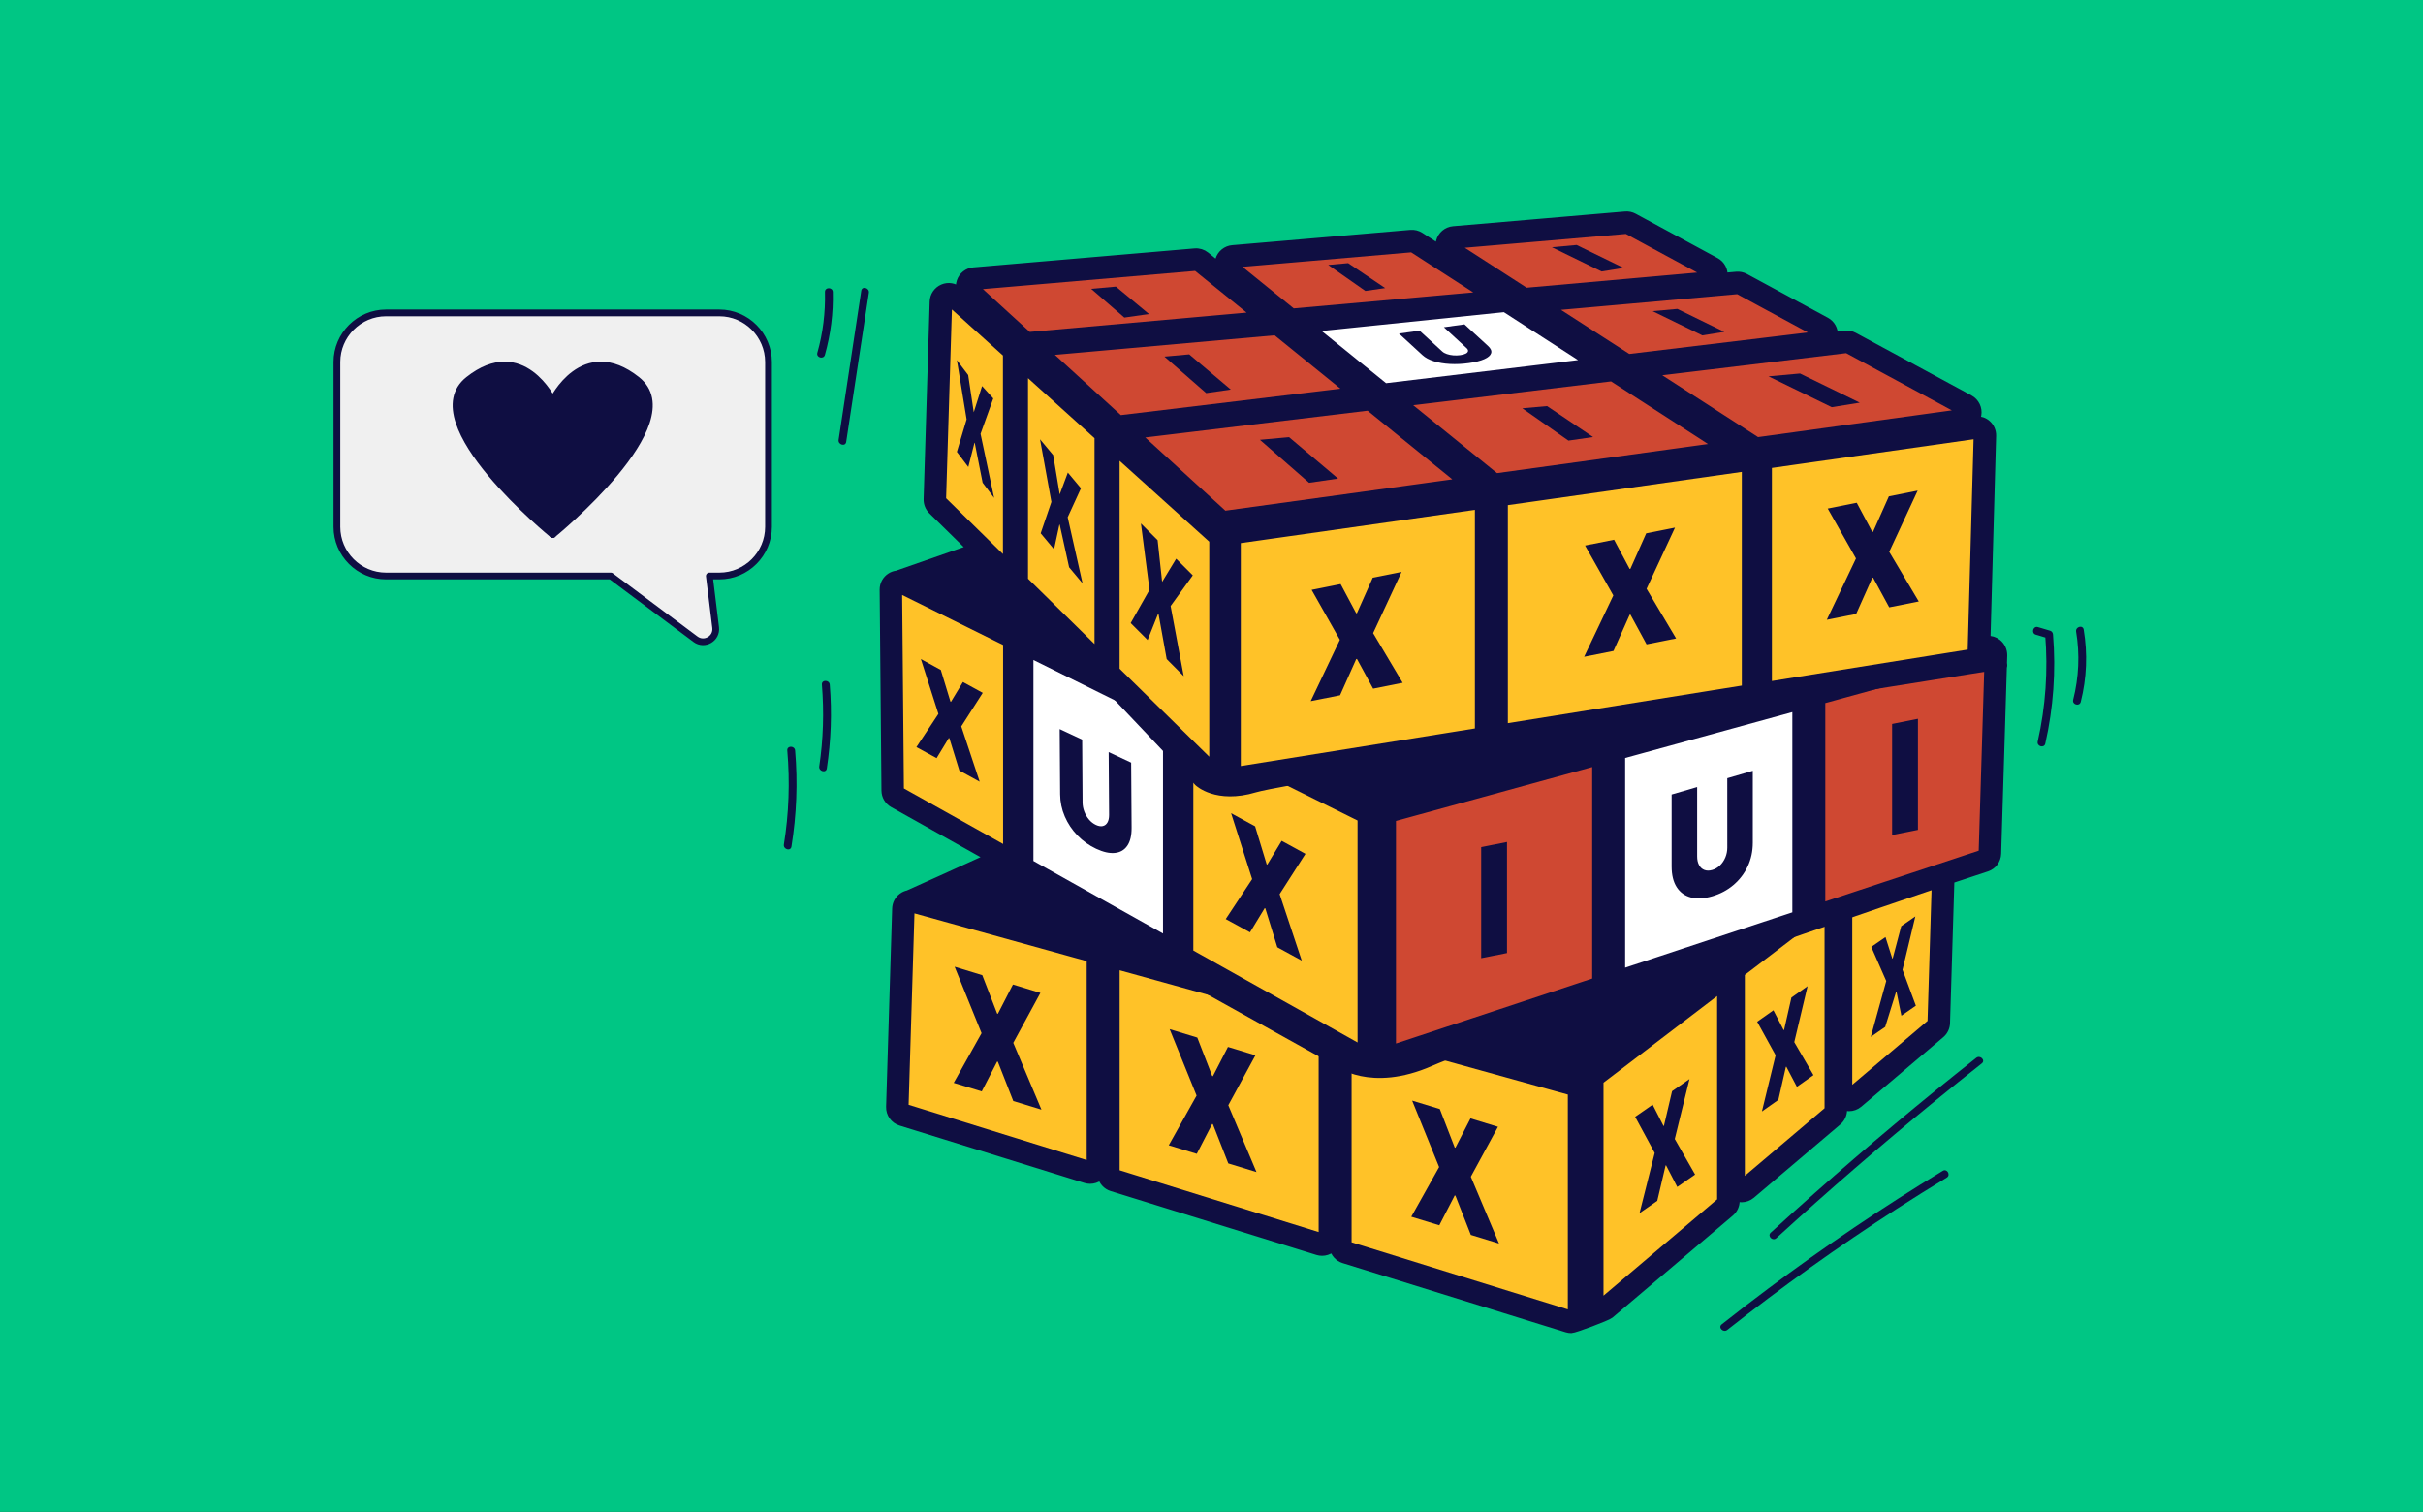 <svg width="718" height="448" viewBox="0 0 718 448" fill="none" xmlns="http://www.w3.org/2000/svg">
<rect x="0" y="0" width="718" height="448" fill="#333333" stroke="none"/>
<g clip-path="url(#clip0_10121_54899)">
<rect width="718" height="448" fill="#00C684"/>
<path d="M591.995 190.382C591.087 189.668 589.961 189.334 588.827 189.396L590.504 129.132C590.543 127.758 589.976 126.438 588.951 125.529C588.043 124.714 586.854 124.302 585.643 124.356C585.868 123.937 586.031 123.479 586.117 122.997C586.474 121.017 585.519 119.029 583.748 118.066L549.461 99.513C548.615 99.055 547.644 98.869 546.689 98.985L543.614 99.358C543.699 97.587 542.775 95.894 541.183 95.04L517.186 82.055C516.378 81.62 515.462 81.434 514.553 81.512L510.935 81.83C511.082 80.013 510.158 78.25 508.519 77.365L484.212 64.201C483.412 63.767 482.503 63.58 481.595 63.658L430.658 68.03C428.67 68.201 427.016 69.614 426.534 71.548C426.379 72.169 426.371 72.798 426.464 73.412L420.943 69.847C420.073 69.288 419.048 69.032 418.015 69.117L365.214 73.645C363.319 73.808 361.712 75.105 361.161 76.922C360.997 77.45 360.943 77.994 360.974 78.522L357.394 75.625C356.454 74.864 355.266 74.499 354.062 74.6L288.51 80.223C286.67 80.378 285.093 81.613 284.495 83.368C284.169 84.315 284.185 85.317 284.464 86.241L284.262 86.063C282.911 84.843 280.985 84.525 279.315 85.239C277.646 85.954 276.543 87.569 276.488 89.386L274.695 147.918C274.656 149.215 275.161 150.473 276.085 151.382L287.431 162.526L265.764 170.082C265.096 170.16 264.436 170.377 263.846 170.75C262.471 171.612 261.648 173.119 261.663 174.742L262.199 234.276C262.215 235.945 263.123 237.483 264.583 238.298L292.766 254.079C283.214 258.451 273.064 263.01 269.049 264.811C268.412 264.951 267.798 265.215 267.263 265.611C266.113 266.458 265.414 267.793 265.368 269.222L263.574 327.979C263.512 330.076 264.847 331.948 266.851 332.569L321.647 349.577C322.098 349.716 322.564 349.786 323.03 349.786C324.008 349.786 324.987 349.476 325.794 348.878C325.958 348.761 326.105 348.629 326.245 348.489C326.587 350.12 327.775 351.471 329.413 351.984L390.384 370.91C390.834 371.049 391.3 371.119 391.766 371.119C392.745 371.119 393.715 370.809 394.531 370.211C394.694 370.094 394.841 369.962 394.981 369.822C395.323 371.453 396.511 372.805 398.15 373.317L464.222 393.819C464.673 393.959 465.139 394.029 465.605 394.029C466.583 394.029 476.329 390.387 477.192 389.657L512.86 359.416C513.901 358.531 514.507 357.234 514.507 355.859V354.982C515.012 355.16 515.54 355.253 516.06 355.253C517.14 355.253 518.219 354.873 519.073 354.151L544.693 332.429C545.734 331.544 546.339 330.247 546.339 328.873V327.995C546.844 328.174 547.372 328.267 547.893 328.267C548.972 328.267 550.052 327.886 550.906 327.164L575.198 306.569C576.207 305.715 576.805 304.472 576.844 303.16L578.141 260.781L588.804 257.255C590.66 256.641 591.941 254.933 591.995 252.976L593.789 194.219C593.82 192.712 593.16 191.299 591.995 190.382Z" fill="#0F0E42" stroke="#0F0E42" stroke-width="2" stroke-miterlimit="10" stroke-linecap="round" stroke-linejoin="round"/>
<path d="M547.877 264.118V323.589L572.169 302.986L573.963 244.229L547.877 264.118Z" fill="#FFC228" stroke="#0F0E42" stroke-width="2" stroke-miterlimit="10" stroke-linecap="round" stroke-linejoin="round"/>
<path d="M399.517 305.262V368.85L465.589 389.352V323.582L399.517 305.262Z" fill="#FFC228" stroke="#0F0E42" stroke-width="2" stroke-miterlimit="10" stroke-linecap="round" stroke-linejoin="round"/>
<path d="M323.015 284.036L270.02 269.343L268.226 328.1L323.015 345.1V284.036Z" fill="#FFC228" stroke="#0F0E42" stroke-width="2" stroke-miterlimit="10" stroke-linecap="round" stroke-linejoin="round"/>
<path d="M330.781 286.193V347.513L391.751 366.431V303.1L330.781 286.193Z" fill="#FFC228" stroke="#0F0E42" stroke-width="2" stroke-miterlimit="10" stroke-linecap="round" stroke-linejoin="round"/>
<path d="M509.833 293.127L474.164 320.323V386.085L509.833 355.845V293.127Z" fill="#FFC228" stroke="#0F0E42" stroke-width="2" stroke-miterlimit="10" stroke-linecap="round" stroke-linejoin="round"/>
<path d="M516.045 288.389V350.578L541.665 328.857V268.857L516.045 288.389Z" fill="#FFC228" stroke="#0F0E42" stroke-width="2" stroke-miterlimit="10" stroke-linecap="round" stroke-linejoin="round"/>
<path d="M339.649 283.44L396.247 314.908C396.247 314.908 406.04 322.798 424.003 314.908C441.965 307.018 578.126 260.756 578.126 260.756V247.554L442.742 267.792L339.649 283.44Z" fill="#0F0E42" stroke="#0F0E42" stroke-width="2" stroke-miterlimit="10" stroke-linecap="round" stroke-linejoin="round"/>
<path d="M539.887 207.57V268.502L587.321 252.807L589.115 194.05L539.887 207.57Z" fill="#CF4832" stroke="#0F0E42" stroke-width="2" stroke-miterlimit="10" stroke-linecap="round" stroke-linejoin="round"/>
<path d="M352.617 217.417V282.24L403.282 310.601V242.509L352.617 217.417Z" fill="#FFC228" stroke="#0F0E42" stroke-width="2" stroke-miterlimit="10" stroke-linecap="round" stroke-linejoin="round"/>
<path d="M298.241 190.491L266.315 174.687L266.851 234.221L298.241 251.788V190.491Z" fill="#FFC228" stroke="#0F0E42" stroke-width="2" stroke-miterlimit="10" stroke-linecap="round" stroke-linejoin="round"/>
<path d="M305.231 193.956V255.703L345.629 278.325V213.961L305.231 193.956Z" fill="white" stroke="#0F0E42" stroke-width="2" stroke-miterlimit="10" stroke-linecap="round" stroke-linejoin="round"/>
<path d="M472.81 225.982L412.663 242.5V310.592L472.81 290.688V225.982Z" fill="#CF4832" stroke="#0F0E42" stroke-width="2" stroke-miterlimit="10" stroke-linecap="round" stroke-linejoin="round"/>
<path d="M480.576 223.847V288.118L532.119 271.064V209.69L480.576 223.847Z" fill="white" stroke="#0F0E42" stroke-width="2" stroke-miterlimit="10" stroke-linecap="round" stroke-linejoin="round"/>
<path d="M337.087 128.897L362.784 152.374L432.779 142.713L405.567 120.657L337.087 128.897Z" fill="#CF4832" stroke="#0F0E42" stroke-width="2" stroke-miterlimit="10" stroke-linecap="round" stroke-linejoin="round"/>
<path d="M416.306 119.362L443.316 141.246L508.938 132.191L477.642 111.984L416.306 119.362Z" fill="#CF4832" stroke="#0F0E42" stroke-width="2" stroke-miterlimit="10" stroke-linecap="round" stroke-linejoin="round"/>
<path d="M547.255 103.616L489.709 110.535L520.734 130.564L581.542 122.169L547.255 103.616Z" fill="#CF4832" stroke="#0F0E42" stroke-width="2" stroke-miterlimit="10" stroke-linecap="round" stroke-linejoin="round"/>
<path d="M371.947 93.41L354.459 79.245L288.906 84.867L304.795 99.382L371.947 93.41Z" fill="#CF4832" stroke="#0F0E42" stroke-width="2" stroke-miterlimit="10" stroke-linecap="round" stroke-linejoin="round"/>
<path d="M310.239 104.355L331.798 124.049L399.68 115.887L378.02 98.329L310.239 104.355Z" fill="#CF4832" stroke="#0F0E42" stroke-width="2" stroke-miterlimit="10" stroke-linecap="round" stroke-linejoin="round"/>
<path d="M439.558 87.391L418.419 73.747L365.618 78.282L383.06 92.416L439.558 87.391Z" fill="#CF4832" stroke="#0F0E42" stroke-width="2" stroke-miterlimit="10" stroke-linecap="round" stroke-linejoin="round"/>
<path d="M389.134 97.328L410.428 114.584L470.49 107.362L445.887 91.473L389.134 97.328Z" fill="white" stroke="#0F0E42" stroke-width="2" stroke-miterlimit="10" stroke-linecap="round" stroke-linejoin="round"/>
<path d="M506.322 81.463L481.999 68.299L431.054 72.671L452.139 86.278L506.322 81.463Z" fill="#CF4832" stroke="#0F0E42" stroke-width="2" stroke-miterlimit="10" stroke-linecap="round" stroke-linejoin="round"/>
<path d="M514.989 86.152L459.571 91.076L482.566 105.916L538.978 99.129L514.989 86.152Z" fill="#CF4832" stroke="#0F0E42" stroke-width="2" stroke-miterlimit="10" stroke-linecap="round" stroke-linejoin="round"/>
<path d="M316.794 191.717L354.956 231.96C354.956 231.96 360.454 237.264 371.94 233.808C383.434 230.353 593.766 197.145 593.766 197.145L586.987 190.164L402.359 200.64L316.794 191.717Z" fill="#0F0E42" stroke="#0F0E42" stroke-width="2" stroke-miterlimit="10" stroke-linecap="round" stroke-linejoin="round"/>
<path d="M524.059 137.791V202.971L584.058 193.341L585.852 129.008L524.059 137.791Z" fill="#FFC228" stroke="#0F0E42" stroke-width="2" stroke-miterlimit="10" stroke-linecap="round" stroke-linejoin="round"/>
<path d="M298.195 104.895L281.141 89.518L279.347 148.042L298.195 166.548V104.895Z" fill="#FFC228" stroke="#0F0E42" stroke-width="2" stroke-miterlimit="10" stroke-linecap="round" stroke-linejoin="round"/>
<path d="M325.336 129.395L303.63 109.809V171.898L325.336 193.215V129.395Z" fill="#FFC228" stroke="#0F0E42" stroke-width="2" stroke-miterlimit="10" stroke-linecap="round" stroke-linejoin="round"/>
<path d="M330.771 198.563L359.335 226.613V160.067L330.771 134.3V198.563Z" fill="#FFC228" stroke="#0F0E42" stroke-width="2" stroke-miterlimit="10" stroke-linecap="round" stroke-linejoin="round"/>
<path d="M438.051 149.926L366.682 160.061V228.16L438.051 216.706V149.926Z" fill="#FFC228" stroke="#0F0E42" stroke-width="2" stroke-miterlimit="10" stroke-linecap="round" stroke-linejoin="round"/>
<path d="M445.817 215.453L517.147 204.006V138.679L445.817 148.813V215.453Z" fill="#FFC228" stroke="#0F0E42" stroke-width="2" stroke-miterlimit="10" stroke-linecap="round" stroke-linejoin="round"/>
<path d="M478.293 159.933L482.914 168.592L483.132 168.545L487.815 158.038L496.349 156.337L487.923 174.471L496.675 189.187L487.923 190.927L483.132 182.112L482.914 182.159L478.123 192.884L469.425 194.615L478.068 176.443L469.697 161.649L478.293 159.933Z" fill="#0F0E42"/>
<path d="M397.265 173.072L401.886 181.731L402.103 181.684L406.786 171.177L415.321 169.476L406.895 187.61L415.647 202.326L406.895 204.066L402.103 195.251L401.886 195.298L397.094 206.023L388.396 207.755L397.04 189.582L388.668 174.788L397.265 173.072Z" fill="#0F0E42"/>
<path d="M550.2 148.974L554.82 157.633L555.038 157.586L559.721 147.079L568.256 145.378L559.83 163.512L568.582 178.228L559.83 179.968L555.038 171.153L554.82 171.2L550.029 181.925L541.331 183.657L549.975 165.484L541.603 150.69L550.2 148.974Z" fill="#0F0E42"/>
<path d="M525.511 299.363L528.555 305.242L528.679 305.156L530.846 295.596L535.63 292.226L531.692 308.799L537.377 318.576L532.469 322.04L529.324 316.068L529.2 316.153L526.978 325.907L522.101 329.347L526.163 312.689L520.696 302.757L525.511 299.363Z" fill="#0F0E42"/>
<path d="M489.726 327.329L492.949 333.658L493.081 333.565L495.481 323.329L500.637 319.749L496.281 337.502L502.307 348.04L497.018 351.714L493.687 345.283L493.555 345.377L491.093 355.83L485.835 359.48L490.332 341.633L484.539 330.932L489.726 327.329Z" fill="#0F0E42"/>
<path d="M558.718 277.673L560.753 284.065L560.861 283.987L563.385 274.443L567.563 271.554L563.766 287.357L567.719 298.005L563.432 300.971L561.972 293.826L561.863 293.904L558.633 304.287L554.369 307.23L558.943 290.689L554.509 280.578L558.718 277.673Z" fill="#0F0E42"/>
<path d="M511.836 230.6L519.4 228.394V249.719C519.4 252.259 518.895 254.596 517.885 256.74C516.876 258.883 515.462 260.716 513.661 262.246C511.859 263.776 509.762 264.886 507.378 265.585C504.971 266.284 502.866 266.401 501.064 265.927C499.263 265.453 497.857 264.436 496.855 262.883C495.853 261.329 495.349 259.279 495.349 256.748V235.422L502.913 233.217V253.765C502.913 254.798 503.099 255.66 503.487 256.351C503.868 257.05 504.396 257.524 505.072 257.78C505.747 258.037 506.516 258.044 507.378 257.788C508.248 257.532 509.017 257.081 509.692 256.429C510.36 255.777 510.888 254.992 511.269 254.076C511.649 253.16 511.843 252.181 511.843 251.156L511.836 230.6Z" fill="#0F0E42"/>
<path d="M320.794 237.763C320.802 238.695 320.972 239.603 321.314 240.496C321.656 241.382 322.122 242.174 322.712 242.865C323.302 243.556 323.986 244.077 324.754 244.442C325.516 244.799 326.191 244.908 326.781 244.775C327.372 244.643 327.838 244.286 328.164 243.719C328.498 243.145 328.653 242.391 328.653 241.459L328.529 222.86L335.192 225.982L335.324 245.288C335.339 247.587 334.912 249.357 334.043 250.615C333.173 251.874 331.946 252.588 330.361 252.743C328.777 252.906 326.929 252.487 324.809 251.501C322.712 250.515 320.864 249.194 319.264 247.54C317.672 245.886 316.422 244.014 315.521 241.925C314.62 239.836 314.162 237.639 314.146 235.348L314.014 216.042L320.677 219.163L320.794 237.763Z" fill="#0F0E42"/>
<path d="M568.333 212.994V245.906L560.683 247.428V214.516L568.333 212.994Z" fill="#0F0E42"/>
<path d="M446.563 249.491V282.404L438.913 283.926V251.014L446.563 249.491Z" fill="#0F0E42"/>
<path d="M427.862 96.964L433.966 96.11L440.94 102.517C441.771 103.278 442.082 103.992 441.864 104.66C441.654 105.328 440.987 105.918 439.853 106.423C438.727 106.928 437.197 107.316 435.271 107.588C433.329 107.86 431.465 107.945 429.687 107.852C427.901 107.759 426.301 107.487 424.888 107.044C423.474 106.602 422.356 106.004 421.525 105.243L414.551 98.836L420.655 97.974L427.381 104.148C427.715 104.458 428.173 104.715 428.74 104.909C429.314 105.111 429.943 105.235 430.635 105.297C431.326 105.359 432.025 105.336 432.716 105.243C433.415 105.142 433.966 104.986 434.362 104.777C434.758 104.567 434.976 104.318 435.015 104.031C435.061 103.744 434.914 103.449 434.572 103.138L427.862 96.964Z" fill="#0F0E42"/>
<path d="M497.048 91.539L510.965 98.334L504.441 99.382L489.709 92.199L497.048 91.539Z" fill="#0F0E42"/>
<path d="M467.205 72.592L481.121 79.388L474.598 80.444L459.866 73.26L467.205 72.592Z" fill="#0F0E42"/>
<path d="M533.393 110.674L551.1 119.317L542.798 120.653L524.059 111.52L533.393 110.674Z" fill="#0F0E42"/>
<path d="M352.392 105.003L364.724 115.432L357.424 116.481L345.053 105.671L352.392 105.003Z" fill="#0F0E42"/>
<path d="M381.989 129.537L396.519 141.815L387.922 143.057L373.346 130.321L381.989 129.537Z" fill="#0F0E42"/>
<path d="M330.678 84.93L340.471 93.053L333.171 94.102L323.339 85.59L330.678 84.93Z" fill="#0F0E42"/>
<path d="M458.437 120.324L472.074 129.504L464.767 130.56L451.099 120.984L458.437 120.324Z" fill="#0F0E42"/>
<path d="M399.493 77.97L410.467 85.363L404.588 86.21L393.591 78.506L399.493 77.97Z" fill="#0F0E42"/>
<path d="M426.659 328.632L431.07 340.017L431.28 340.079L435.745 331.405L443.884 333.89L435.846 348.684L444.195 368.479L435.846 365.924L431.28 354.291L431.07 354.229L426.504 363.074L418.202 360.542L426.45 345.818L418.458 326.132L426.659 328.632Z" fill="#0F0E42"/>
<path d="M371.923 244.852L375.348 256.105L375.527 256.206L379.79 249.155L386.842 253.006L379.192 264.943L385.747 284.645L378.509 280.692L374.952 269.183L374.774 269.082L370.409 276.265L363.218 272.336L371.046 260.493L364.81 240.969L371.923 244.852Z" fill="#0F0E42"/>
<path d="M343.034 160.063L344.37 172.419L348.532 165.561L353.456 170.485L346.886 179.579L350.769 200.361L345.721 195.305L343.306 181.971L343.182 181.847L340.068 189.651L335.051 184.627L340.627 174.772L338.087 155.108L343.034 160.063Z" fill="#0F0E42"/>
<path d="M312.087 134.846L314.021 146.502L316.429 140.033L320.319 144.685L316.382 153.267L320.793 172.868L316.809 168.1L314.037 155.519L313.936 155.402L312.344 162.764L308.383 158.027L311.559 148.723L308.189 130.171L312.087 134.846Z" fill="#0F0E42"/>
<path d="M286.896 111.129L288.55 122.157L291.012 114.399L294.336 118.064L290.561 128.556L294.584 147.544L291.175 143.032L288.853 131.282L288.768 131.165L286.935 138.38L283.549 133.899L286.43 124.269L283.549 106.71L286.896 111.129Z" fill="#0F0E42"/>
<path d="M278.787 198.518L281.637 207.876L281.793 207.961L285.342 202.098L291.213 205.305L284.852 215.238L290.304 231.624L284.286 228.331L281.327 218.756L281.171 218.671L277.537 224.65L271.557 221.381L278.073 211.534L272.885 195.295L278.787 198.518Z" fill="#0F0E42"/>
<path d="M354.792 307.449L359.203 318.834L359.413 318.896L363.878 310.222L372.017 312.707L363.979 327.501L372.328 347.296L363.979 344.741L359.413 333.116L359.203 333.053L354.637 341.899L346.335 339.367L354.582 324.643L346.599 304.956L354.792 307.449Z" fill="#0F0E42"/>
<path d="M291.072 288.959L295.483 300.344L295.693 300.406L300.158 291.731L308.297 294.216L300.259 309.011L308.608 328.806L300.259 326.251L295.693 314.618L295.483 314.555L290.917 323.401L282.615 320.869L290.863 306.145L282.879 286.458L291.072 288.959Z" fill="#0F0E42"/>
<path d="M585.613 313.455C569.297 326.355 553.345 339.704 537.775 353.497C533.395 357.38 529.046 361.294 524.728 365.247C523.617 366.264 525.271 367.902 526.374 366.893C541.72 352.86 557.461 339.254 573.568 326.098C578.103 322.394 582.662 318.728 587.259 315.102C588.44 314.178 586.778 312.539 585.613 313.455Z" fill="#0F0E42"/>
<path d="M255.217 86.146C252.981 100.87 250.736 115.602 248.5 130.326C248.275 131.794 250.519 132.423 250.744 130.947C252.981 116.223 255.225 101.491 257.462 86.767C257.687 85.299 255.442 84.67 255.217 86.146Z" fill="#0F0E42"/>
<path d="M244.452 86.526C244.607 92.615 243.854 98.665 242.2 104.528C241.788 105.972 244.04 106.594 244.444 105.149C246.153 99.1 246.945 92.817 246.782 86.526C246.743 85.028 244.413 85.028 244.452 86.526Z" fill="#0F0E42"/>
<path d="M511.833 394.083C528.001 381.324 544.784 369.341 562.102 358.181C566.979 355.044 571.894 351.969 576.857 348.956C578.138 348.179 576.966 346.16 575.684 346.944C557.939 357.716 540.706 369.333 524.08 381.759C519.404 385.254 514.776 388.81 510.194 392.429C509.006 393.369 510.668 395 511.833 394.083Z" fill="#0F0E42"/>
<path d="M603.255 188.066C604.467 188.424 605.671 188.781 606.882 189.146C606.595 188.773 606.315 188.4 606.028 188.02C606.905 198.636 606.176 209.33 603.822 219.72C603.488 221.18 605.741 221.802 606.067 220.342C608.466 209.757 609.251 198.838 608.358 188.02C608.311 187.492 608.024 187.049 607.503 186.894C606.292 186.536 605.088 186.179 603.877 185.814C602.432 185.395 601.819 187.647 603.255 188.066Z" fill="#0F0E42"/>
<path d="M615.199 187.17C616.318 193.879 615.999 200.768 614.33 207.353C613.957 208.806 616.209 209.427 616.574 207.975C618.352 200.962 618.632 193.685 617.444 186.556C617.195 185.081 614.951 185.702 615.199 187.17Z" fill="#0F0E42"/>
<path d="M243.544 202.87C244.204 210.939 243.964 219.078 242.76 227.084C242.542 228.552 244.787 229.181 245.004 227.706C246.247 219.481 246.557 211.164 245.874 202.878C245.75 201.387 243.42 201.379 243.544 202.87Z" fill="#0F0E42"/>
<path d="M233.294 222.388C234.094 231.668 233.776 241.034 232.285 250.229C232.052 251.697 234.296 252.326 234.529 250.85C236.051 241.438 236.432 231.886 235.616 222.388C235.492 220.905 233.162 220.897 233.294 222.388Z" fill="#0F0E42"/>
<path d="M213.179 92.719H114.387C106.384 92.719 99.836 99.267 99.836 107.27V156.124C99.836 164.128 106.384 170.676 114.387 170.676H181.009L206.094 189.411C208.739 191.387 212.468 189.229 212.063 185.946L210.194 170.676H213.179C221.182 170.676 227.73 164.128 227.73 156.124V107.27C227.722 99.267 221.182 92.719 213.179 92.719Z" fill="#F0F0F0" stroke="#0F0E42" stroke-width="2" stroke-miterlimit="10" stroke-linecap="round" stroke-linejoin="round"/>
<path d="M163.781 118.646C163.781 118.646 172.809 99.919 188.741 112.527C204.673 125.136 163.781 158.397 163.781 158.397V118.646Z" fill="#0F0E42" stroke="#0F0E42" stroke-width="2" stroke-miterlimit="10" stroke-linecap="round" stroke-linejoin="round"/>
<path d="M163.78 118.646C163.78 118.646 154.751 99.919 138.819 112.527C122.887 125.136 163.78 158.397 163.78 158.397V118.646Z" fill="#0F0E42" stroke="#0F0E42" stroke-width="2" stroke-miterlimit="10" stroke-linecap="round" stroke-linejoin="round"/>
</g>
<defs>
<clipPath id="clip0_10121_54899">
<rect width="718" height="448" fill="white"/>
</clipPath>
</defs>
</svg>
